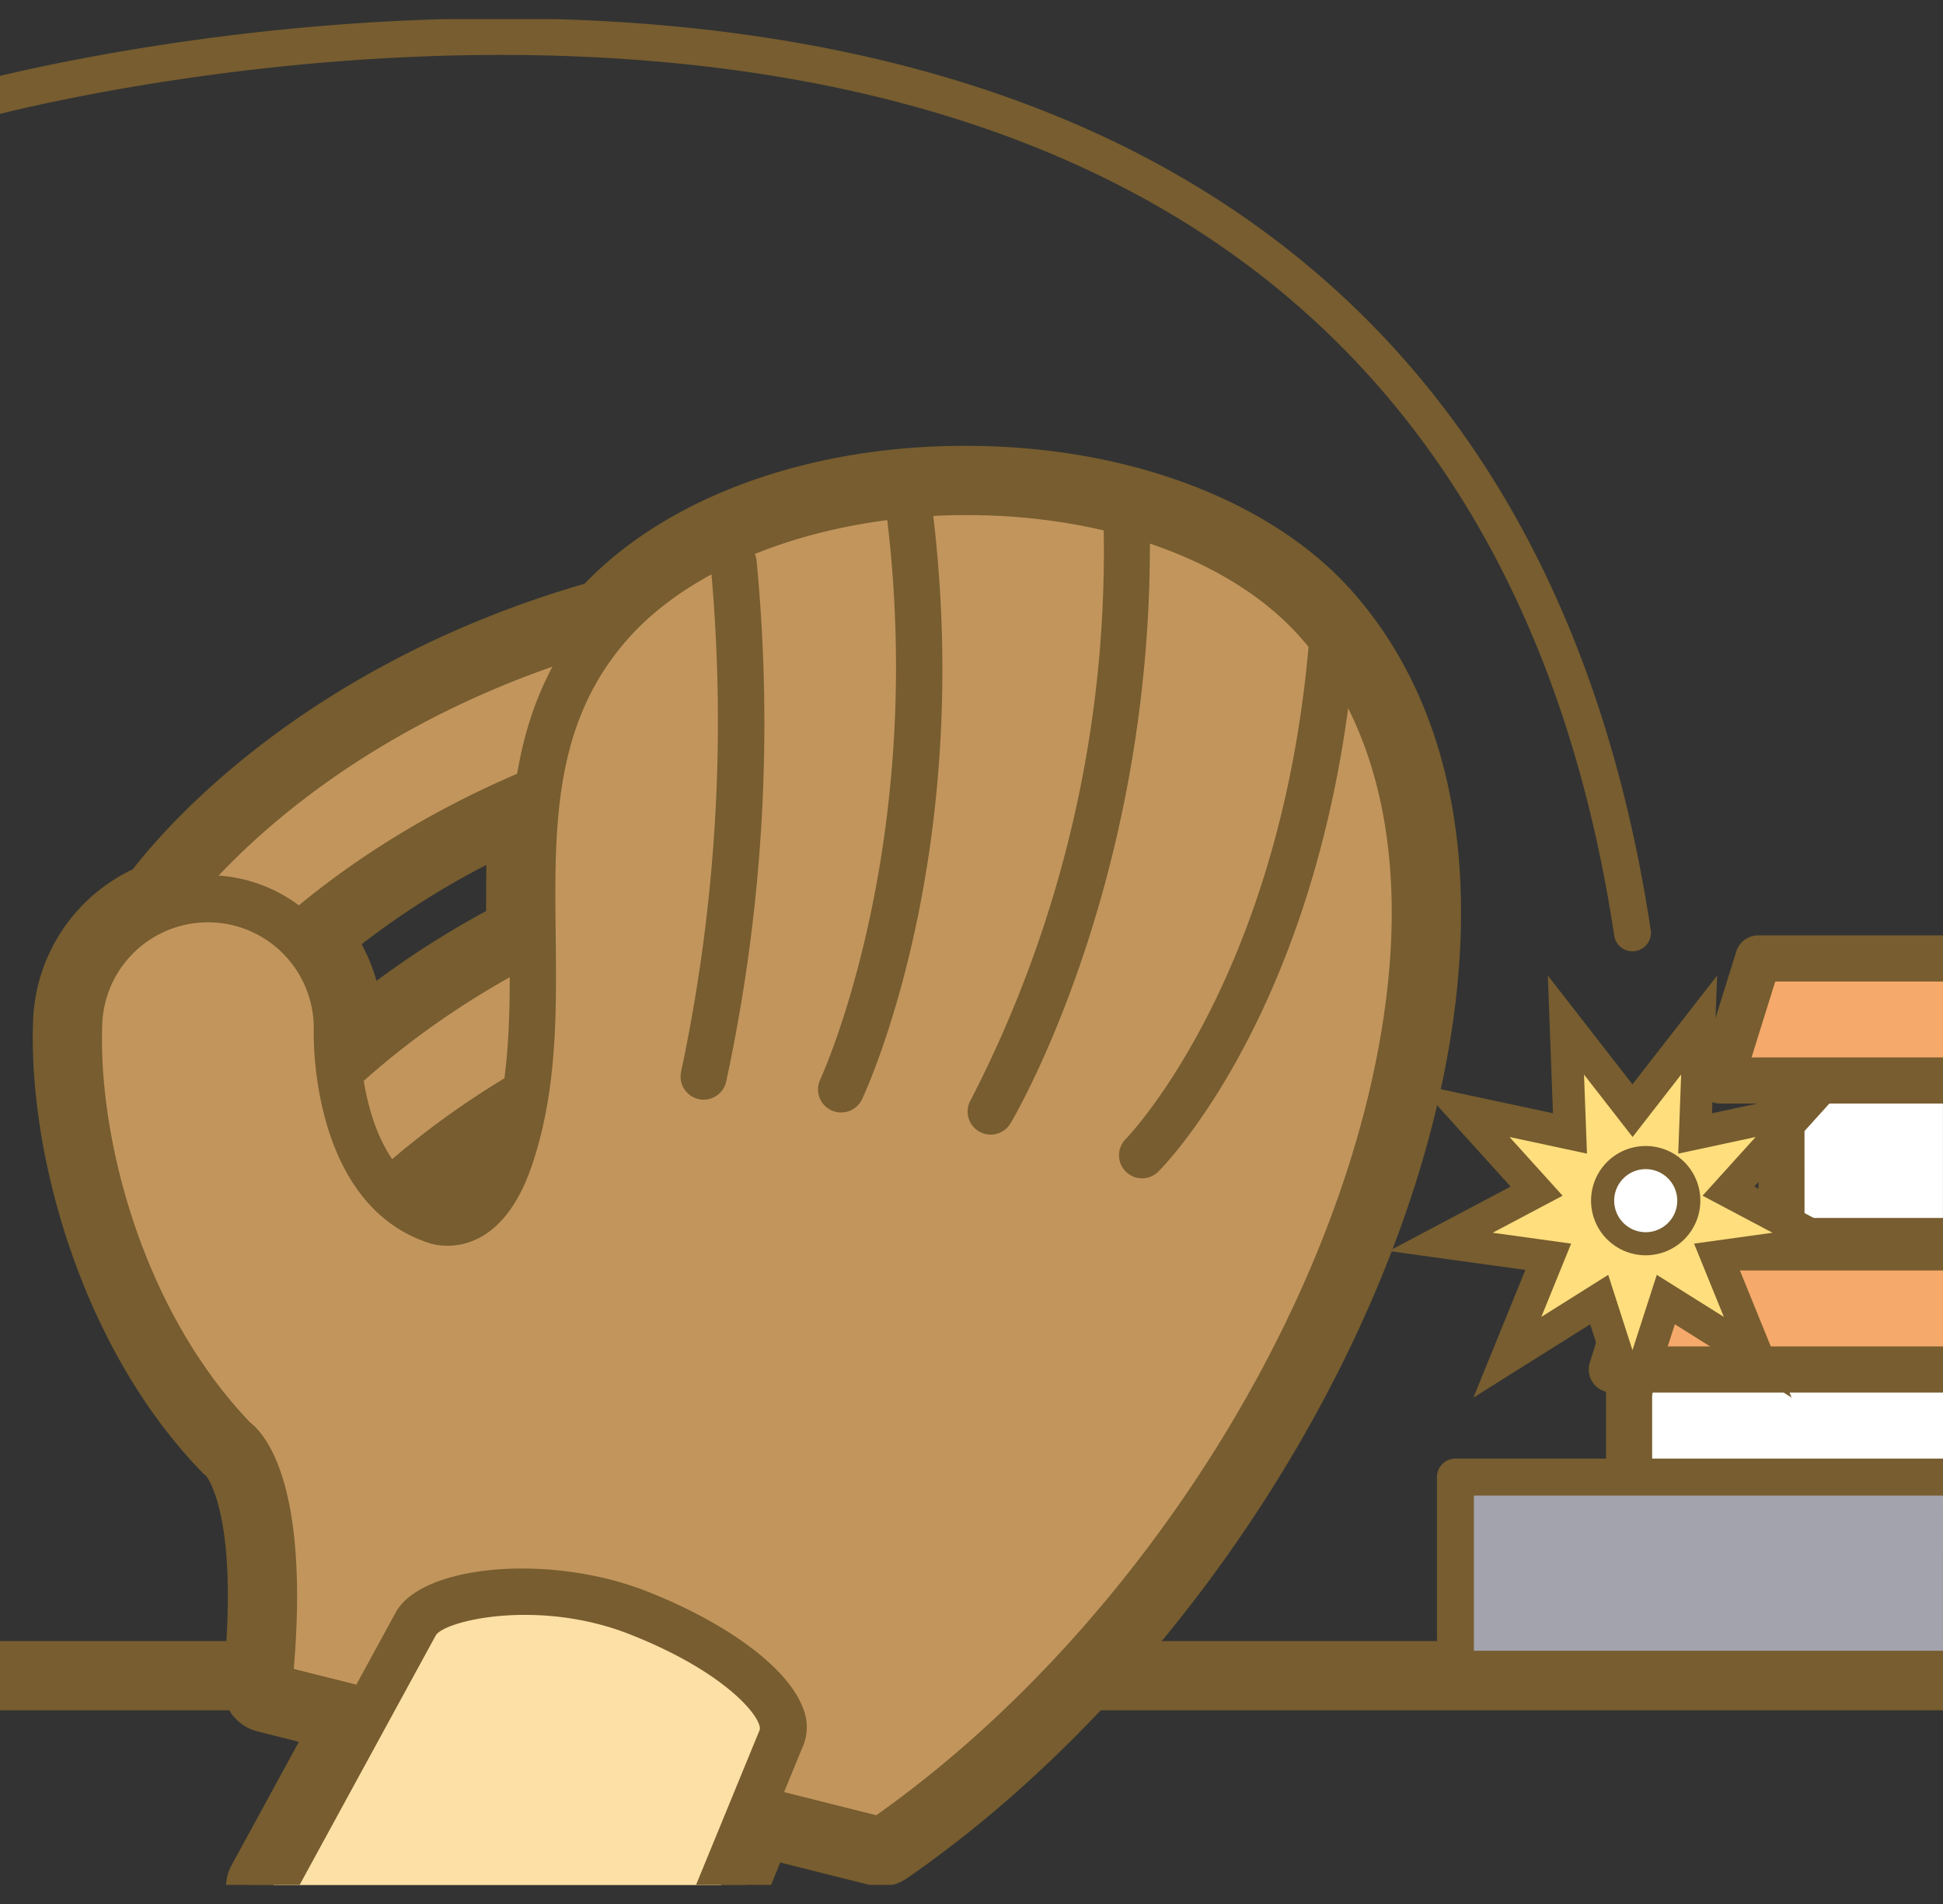 <svg xmlns="http://www.w3.org/2000/svg" xmlns:xlink="http://www.w3.org/1999/xlink" width="100" height="98" viewBox="0 0 100 98"><rect x="0" y="0" width="100" height="98" fill="#333333" stroke="none"/><defs><style>.a{fill:none;}.b{clip-path:url(#a);}.c{fill:#775d2f;}.d{fill:#fff;}.e{fill:#a2a3ad;}.f{fill:#f5a96a;}.g{fill:#fede7d;}.h{fill:#fde0a5;}.i{fill:#c2955d;}</style><clipPath id="a"><rect class="a" y="0.984" width="100" height="96.033"/></clipPath></defs><title>opt_img01_1</title><g class="b"><path class="c" d="M84.016,48.965a.951.951,0,0,1-.938-.81C80.588,31.669,73.4,19.479,61.725,11.921,36.845-4.177-.506,5.981-.88,6.086a.958.958,0,0,1-1.172-.66.953.953,0,0,1,.66-1.173c.385-.1,38.561-10.487,64.15,6.072,12.156,7.866,19.625,20.5,22.2,37.548a.949.949,0,0,1-.8,1.081A.89.89,0,0,1,84.016,48.965Z"/><path class="c" d="M105.32,88.03H-5.418A1.782,1.782,0,0,1-7.2,86.248a1.781,1.781,0,0,1,1.782-1.781H105.32a1.782,1.782,0,0,1,0,3.563Z"/></g><rect class="d" x="83.842" y="69.941" width="16.158" height="8.802"/><g class="b"><path class="c" d="M105.4,79.932H83.842a1.189,1.189,0,0,1-1.188-1.189v-8.8a1.189,1.189,0,0,1,1.188-1.189H105.4a1.19,1.19,0,0,1,1.189,1.189v8.8A1.19,1.19,0,0,1,105.4,79.932ZM85.03,77.556h19.177V71.128H85.03Z"/></g><rect class="e" x="74.904" y="76.027" width="25.094" height="9.887"/><g class="b"><path class="c" d="M106.143,86.865H74.905a.951.951,0,0,1-.951-.951V76.027a.951.951,0,0,1,.951-.951h31.238a.951.951,0,0,1,.951.951v9.887A.951.951,0,0,1,106.143,86.865Zm-30.287-1.9h29.336V76.978H75.856Z"/></g><polygon class="f" points="84.915 64.202 82.956 70.485 99.999 70.485 99.999 64.202 84.915 64.202"/><g class="b"><path class="c" d="M105.4,71.674H82.957a1.188,1.188,0,0,1-1.134-1.542l1.958-6.283a1.187,1.187,0,0,1,1.134-.835H105.4a1.188,1.188,0,0,1,1.188,1.188v6.284A1.188,1.188,0,0,1,105.4,71.674ZM84.571,69.3h19.637V65.391H85.789Z"/></g><rect class="d" x="91.683" y="55.073" width="8.315" height="8.802"/><g class="b"><path class="c" d="M110.973,65.063H91.684A1.19,1.19,0,0,1,90.5,63.874v-8.8a1.189,1.189,0,0,1,1.189-1.188h19.289a1.188,1.188,0,0,1,1.188,1.188v8.8A1.189,1.189,0,0,1,110.973,65.063Zm-18.1-2.376h16.915V56.259H92.871Z"/></g><polygon class="f" points="90.491 49.332 88.533 55.616 99.999 55.616 99.999 49.332 90.491 49.332"/><g class="b"><path class="c" d="M110.974,56.8H88.533A1.189,1.189,0,0,1,87.4,55.262l1.958-6.284a1.189,1.189,0,0,1,1.134-.835h20.484a1.19,1.19,0,0,1,1.189,1.189v6.283A1.19,1.19,0,0,1,110.974,56.8ZM90.147,54.427h19.639V50.521H91.365Z"/></g><polygon class="g" points="84.017 57.168 87.447 52.761 87.241 58.34 92.7 57.168 88.956 61.309 93.892 63.921 88.361 64.686 90.465 69.86 85.734 66.89 84.017 72.205 82.306 66.89 77.574 69.86 79.679 64.686 74.146 63.921 79.081 61.309 75.335 57.168 80.797 58.34 80.589 52.761 84.017 57.168"/><path class="c" d="M84.017,74.917l-2.175-6.755-6.011,3.774,2.674-6.572-7.027-.972,6.268-3.318-4.757-5.26L79.926,57.3l-.264-7.088,4.355,5.6,4.358-5.6L88.112,57.3l6.933-1.488-4.755,5.26,6.27,3.318-7.025.972,2.672,6.572L86.2,68.162Zm-1.247-9.3,1.248,3.877,1.252-3.877,3.452,2.166L87.188,64.01l4.037-.56-3.6-1.906,2.732-3.022-3.984.856.151-4.071-2.5,3.215-2.5-3.214.152,4.07-3.986-.856,2.732,3.022-3.6,1.906,4.039.56-1.535,3.773Z"/><g class="b"><path class="d" d="M86.918,61.8A2.218,2.218,0,1,1,84.7,59.582,2.221,2.221,0,0,1,86.918,61.8"/><path class="c" d="M84.7,64.61A2.812,2.812,0,1,1,87.511,61.8,2.813,2.813,0,0,1,84.7,64.61Zm0-4.434A1.623,1.623,0,1,0,86.323,61.8,1.624,1.624,0,0,0,84.7,60.176Z"/><path class="h" d="M67.842,32.042c-7.934-9.014-28.373-8.9-36.345-.025-.169.189-.326.381-.484.572l-.114-.308C15.739,36.65,9.075,45.654,8.36,46.676a6.6,6.6,0,0,0-4.28,5.908C3.849,58.19,5.935,67.756,12.1,74.121c0,0,2.863,1.778,1.735,12.689l5.1,1.281-4.934,9.042,22.21,2.059,2.519-6.134,6.6,1.656c21.438-14.84,35.452-47.977,22.509-62.672M20.067,61.376a42.377,42.377,0,0,1,6.988-5.128,19.955,19.955,0,0,1-.836,3.439c-1.19,3.439-3.048,3.385-3.717,3.176a5.962,5.962,0,0,1-2.435-1.487m7.341-13.052a43.225,43.225,0,0,0-9.947,6.835,15.242,15.242,0,0,1-.125-2.075,6.659,6.659,0,0,0-1.967-4.9,45.033,45.033,0,0,1,12.324-7.524,51.642,51.642,0,0,0-.285,7.662"/><path class="c" d="M36.215,101.567a2.033,2.033,0,0,1-.219-.011L13.786,99.5A2.375,2.375,0,0,1,11.92,96l3.462-6.346-2.122-.535a2.372,2.372,0,0,1-1.784-2.547c.832-8.051-.656-10.326-.859-10.594a2.426,2.426,0,0,1-.219-.2C4.037,69.211,1.433,59.1,1.706,52.486a8.967,8.967,0,0,1,5.13-7.743c1.846-2.385,9-10.552,23.254-14.7,4.313-4.5,11.65-7.157,19.839-7.094,8.224.044,15.587,2.856,19.7,7.525,4.517,5.129,6.339,12.473,5.268,21.237-2,16.357-13.6,34.846-28.209,44.959a2.358,2.358,0,0,1-1.931.35l-4.6-1.155-1.738,4.231A2.377,2.377,0,0,1,36.215,101.567ZM17.821,95.1l16.864,1.563,1.852-4.508a2.368,2.368,0,0,1,2.776-1.4l5.538,1.391C57.819,82.75,68.4,65.68,70.177,51.133c.629-5.146.425-12.363-4.118-17.521v0C62.832,29.945,56.793,27.735,49.9,27.7H49.74c-6.894,0-13.195,2.257-16.476,5.907-.143.159-.279.326-.416.492a2.372,2.372,0,0,1-2.231.833c-.057-.01-.114-.021-.169-.034-13.594,4.244-19.5,12.223-20.142,13.141A2.375,2.375,0,0,1,9.2,48.9a4.228,4.228,0,0,0-2.744,3.784c-.23,5.588,1.936,14.089,7.228,19.649,1.239,1,3.275,3.974,2.7,12.667l3.139.789a2.374,2.374,0,0,1,1.507,3.441ZM10.847,76.137h0Zm0,0,0,0ZM23.025,65.311a4.191,4.191,0,0,1-1.232-.18,8.318,8.318,0,0,1-3.41-2.08,2.375,2.375,0,0,1,.083-3.432A44.87,44.87,0,0,1,25.847,54.2,2.376,2.376,0,0,1,29.4,56.616a22.194,22.194,0,0,1-.939,3.846C27.145,64.278,24.789,65.311,23.025,65.311Zm-5.564-7.776a2.352,2.352,0,0,1-.812-.143A2.377,2.377,0,0,1,15.1,55.454a17.786,17.786,0,0,1-.143-2.4,4.275,4.275,0,0,0-1.269-3.187,2.378,2.378,0,0,1,.119-3.476,47.366,47.366,0,0,1,12.972-7.923,2.375,2.375,0,0,1,3.264,2.523,48.508,48.508,0,0,0-.264,7.153,2.617,2.617,0,0,1-1.3,2.3,40.657,40.657,0,0,0-9.4,6.454A2.374,2.374,0,0,1,17.461,57.535Zm1.15-8.939a9.108,9.108,0,0,1,.766,1.887,46.754,46.754,0,0,1,5.642-3.59c0-.787,0-1.581.013-2.377A42.185,42.185,0,0,0,18.611,48.6Zm8.8-.272h0Z"/><path class="i" d="M36.292,44.857C20.2,49.5,13.682,59.351,13.682,59.351l2.376,6.431s6.52-9.858,22.61-14.5Z"/><path class="c" d="M16.058,66.971a1.062,1.062,0,0,1-.137-.009,1.185,1.185,0,0,1-.977-.768l-2.376-6.43a1.189,1.189,0,0,1,.123-1.069c.277-.416,6.948-10.275,23.272-14.98a1.188,1.188,0,0,1,1.443.73l2.376,6.428A1.189,1.189,0,0,1,39,52.427c-15.49,4.466-21.886,13.915-21.948,14.011A1.19,1.19,0,0,1,16.058,66.971Zm-1.04-7.432,1.417,3.836c2.608-3.028,9.077-9.23,20.68-12.863l-1.55-4.2C22.823,50.278,16.5,57.617,15.018,59.539Z"/><path class="i" d="M30.9,32.281c-16.087,4.637-22.608,14.5-22.608,14.5l2.376,6.429s6.519-9.856,22.611-14.495Z"/><path class="c" d="M10.668,54.394a1.035,1.035,0,0,1-.136-.009,1.188,1.188,0,0,1-.978-.768L7.178,47.188A1.19,1.19,0,0,1,7.3,46.12c.276-.417,6.949-10.277,23.269-14.982a1.185,1.185,0,0,1,1.443.73L34.393,38.3a1.191,1.191,0,0,1-.785,1.554c-15.492,4.468-21.886,13.914-21.949,14.01A1.19,1.19,0,0,1,10.668,54.394ZM9.627,46.961,11.045,50.8c2.609-3.026,9.076-9.227,20.681-12.862l-1.554-4.2C17.388,37.715,11.1,45.041,9.627,46.961Z"/><path class="i" d="M67.842,32.042c-7.933-9.013-28.373-8.9-36.344-.025-7.069,7.863-2.113,18.515-5.279,27.669-1.191,3.44-3.049,3.386-3.716,3.177-5.316-1.68-5.174-9.448-5.166-9.779a6.633,6.633,0,0,0-13.257-.5c-.231,5.6,1.855,15.171,8.024,21.536,0,0,2.863,1.778,1.735,12.69l31.494,7.9C66.771,79.873,80.784,46.738,67.842,32.042"/><path class="c" d="M45.334,95.9a1.179,1.179,0,0,1-.289-.036l-31.494-7.9a1.187,1.187,0,0,1-.893-1.274c1-9.63-1.223-11.586-1.246-11.6a.637.637,0,0,1-.161-.137C5.134,68.636,2.63,58.906,2.893,52.535a7.821,7.821,0,0,1,15.631.58c-.007.292-.127,7.2,4.337,8.615.461.143,1.463-.2,2.235-2.433,1.209-3.5,1.166-7.372,1.124-11.122-.065-5.859-.134-11.917,4.395-16.953,3.994-4.444,11.131-7.086,19.118-7.086h.189c7.891.04,14.924,2.7,18.811,7.121h0c4.288,4.869,6.01,11.891,4.981,20.309-1.961,16.046-13.353,34.19-27.7,44.125A1.189,1.189,0,0,1,45.334,95.9Zm-30.216-10L45.1,93.431C58.724,83.79,69.491,66.536,71.356,51.279c.944-7.726-.579-14.107-4.406-18.451h0c-3.447-3.918-9.817-6.279-17.04-6.317h-.169c-7.221,0-13.86,2.406-17.36,6.3C28.473,37.158,28.533,42.5,28.6,48.148c.044,3.953.09,8.039-1.255,11.926C25.657,64.94,22.5,64.106,22.147,64c-6.151-1.942-6.007-10.576-6-10.943a5.445,5.445,0,0,0-10.881-.42c-.243,5.856,2.041,14.779,7.62,20.588C13.672,73.833,15.925,76.444,15.118,85.907Z"/><path class="i" d="M37.758,28.986a87.143,87.143,0,0,1-1.543,26.427"/><path class="c" d="M36.217,56.6a1.216,1.216,0,0,1-.253-.027,1.188,1.188,0,0,1-.909-1.413,86.761,86.761,0,0,0,1.524-26.026,1.188,1.188,0,1,1,2.357-.3,87.45,87.45,0,0,1-1.56,26.826A1.188,1.188,0,0,1,36.217,56.6Z"/><path class="i" d="M58.78,59.463s8.186-8.178,9.757-26.142"/><path class="c" d="M58.781,60.65a1.187,1.187,0,0,1-.842-2.025c.078-.08,7.9-8.149,9.415-25.407a1.159,1.159,0,0,1,1.287-1.079,1.187,1.187,0,0,1,1.08,1.286C68.129,51.61,59.966,59.956,59.619,60.3A1.188,1.188,0,0,1,58.781,60.65Z"/><path class="i" d="M50.987,57.212s7.34-12.374,6.995-30.405"/><path class="c" d="M50.986,58.4a1.188,1.188,0,0,1-1.021-1.792A61.588,61.588,0,0,0,56.794,26.83a1.187,1.187,0,0,1,1.166-1.209,1.214,1.214,0,0,1,1.21,1.164c.348,18.16-6.854,30.516-7.161,31.033A1.189,1.189,0,0,1,50.986,58.4Z"/><path class="i" d="M43.289,56.072s5.8-12.278,3.466-30.163"/><path class="c" d="M43.289,57.26a1.188,1.188,0,0,1-1.075-1.693c.057-.12,5.617-12.211,3.363-29.5a1.188,1.188,0,1,1,2.356-.307c2.349,18.023-3.326,30.309-3.569,30.824A1.188,1.188,0,0,1,43.289,57.26Z"/><path class="h" d="M14.005,97.133l7.372-13.509c.834-1.631,6.627-2.528,11.5-.6s8.151,4.825,7.325,6.469l-3.983,9.7"/><path class="c" d="M36.215,100.381a1.19,1.19,0,0,1-1.1-1.64l3.983-9.7c.162-.559-1.616-2.921-6.662-4.914-4.682-1.853-9.52-.73-10.006.043L15.048,97.7a1.188,1.188,0,0,1-2.086-1.138l7.373-13.51c1.286-2.521,7.962-3.119,12.977-1.137,4.154,1.641,7.218,3.927,8,5.964a2.579,2.579,0,0,1-.048,2.143l-3.945,9.619A1.188,1.188,0,0,1,36.215,100.381Z"/></g></svg>